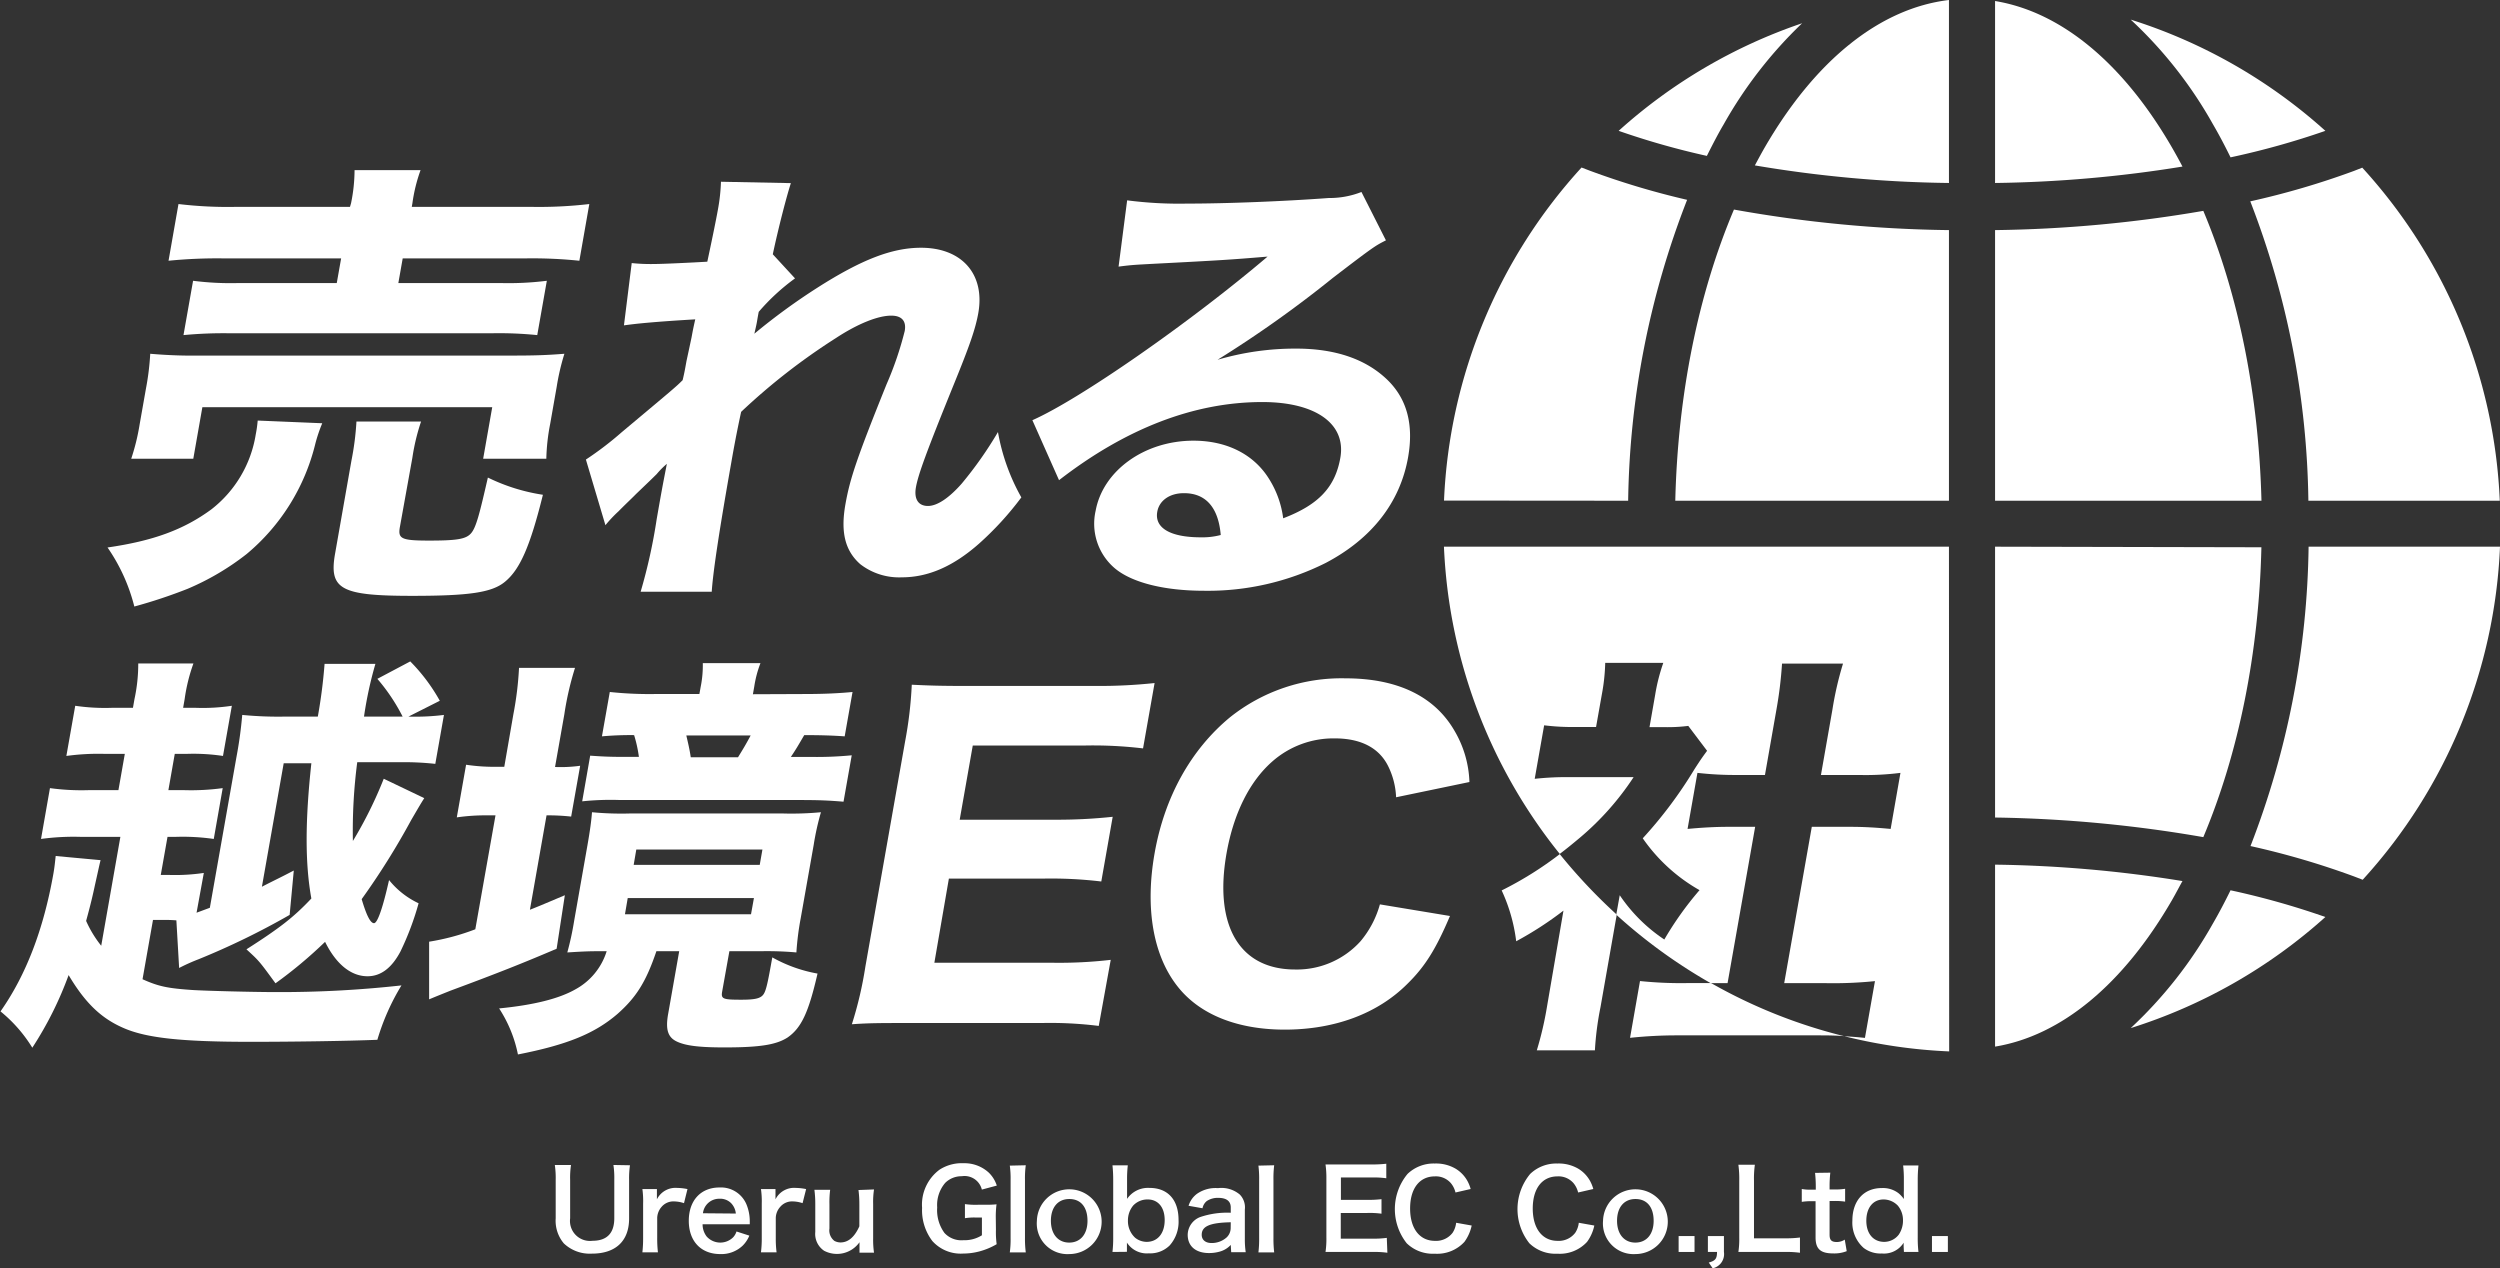 <svg xmlns="http://www.w3.org/2000/svg" viewBox="0 0 344.3 174.67">
  <rect x="0" y="0" width="344.3" height="174.67" fill="#333333" stroke="none"/>
  <defs>
    <style>
      .a {
        fill: #fff;
      }
    </style>
  </defs>
  <g>
    <path class="a" d="M428.5,602.05a174.14,174.14,0,0,0-25.81-2.26v25.06c9.1-1.5,17.64-8.54,24.38-20.2C427.56,603.8,428,602.94,428.5,602.05Z" transform="translate(-127.93 -480.71)"/>
    <path class="a" d="M435.12,603.32c-.77,1.57-1.57,3.1-2.43,4.58a59.32,59.32,0,0,1-11.32,14.4A72.75,72.75,0,0,0,448.18,607,109.35,109.35,0,0,0,435.12,603.32Z" transform="translate(-127.93 -480.71)"/>
    <path class="a" d="M363,502.18c.75-1.49,1.52-3,2.33-4.37a59.73,59.73,0,0,1,10.79-13.9,72.52,72.52,0,0,0-25.27,14.82A107.39,107.39,0,0,0,363,502.18Z" transform="translate(-127.93 -480.71)"/>
    <path class="a" d="M396.34,549.67V512.4a178.7,178.7,0,0,1-29.61-2.83c-4.92,11.62-7.73,25.46-8.08,40.1Z" transform="translate(-127.93 -480.71)"/>
    <path class="a" d="M369.61,503.49a171.32,171.32,0,0,0,26.73,2.42v-25.2c-9.47,1.13-18.4,8.25-25.39,20.34C370.49,501.85,370.05,502.67,369.61,503.49Z" transform="translate(-127.93 -480.71)"/>
    <path class="a" d="M428.5,503.65c-.46-.88-.94-1.75-1.43-2.6-6.74-11.66-15.28-18.7-24.38-20.2v25.06A174.14,174.14,0,0,0,428.5,503.65Z" transform="translate(-127.93 -480.71)"/>
    <path class="a" d="M352.16,549.67a118.24,118.24,0,0,1,8.12-41.44,109.46,109.46,0,0,1-13.37-4l-1.17-.45a72.54,72.54,0,0,0-18.94,45.87Z" transform="translate(-127.93 -480.71)"/>
    <path class="a" d="M445.87,556a118.13,118.13,0,0,1-8,41.23,110.57,110.57,0,0,1,14.28,4.19l1.17.45A72.54,72.54,0,0,0,472.23,556Z" transform="translate(-127.93 -480.71)"/>
    <path class="a" d="M452.12,504.25a110.57,110.57,0,0,1-14.28,4.19,118.17,118.17,0,0,1,8,41.23h26.36a72.54,72.54,0,0,0-18.94-45.87Z" transform="translate(-127.93 -480.71)"/>
    <path class="a" d="M421.37,483.41a58.94,58.94,0,0,1,11.32,14.4c.86,1.47,1.66,3,2.43,4.57a109.35,109.35,0,0,0,13.06-3.65A72.72,72.72,0,0,0,421.37,483.41Z" transform="translate(-127.93 -480.71)"/>
    <path class="a" d="M402.69,556V593.3A182.11,182.11,0,0,1,431.37,596c4.87-11.57,7.66-25.35,8-39.92Z" transform="translate(-127.93 -480.71)"/>
    <path class="a" d="M431.37,509.75a180.92,180.92,0,0,1-28.68,2.65v37.27h36.69C439,535.1,436.24,521.33,431.37,509.75Z" transform="translate(-127.93 -480.71)"/>
  </g>
  <g>
    <path class="a" d="M172.31,539a20.88,20.88,0,0,0-.95,2.81A28.54,28.54,0,0,1,161.91,557a35.58,35.58,0,0,1-8.14,4.8,69.8,69.8,0,0,1-7.34,2.44,25,25,0,0,0-3.69-8.13c6.24-.9,10.48-2.44,14.3-5.25a16.32,16.32,0,0,0,6.11-10.31,17.05,17.05,0,0,0,.27-1.92ZM146,543.89a29.76,29.76,0,0,0,1.16-4.73l.87-4.93a36.13,36.13,0,0,0,.59-4.8,67.6,67.6,0,0,0,7,.25h42.83c3.2,0,4.81-.06,7.21-.25a32,32,0,0,0-1.06,4.54l-.9,5.12a27.8,27.8,0,0,0-.53,4.8h-8.7l1.25-7.1H155.8l-1.25,7.1Zm30.28-35.21a22.88,22.88,0,0,0,.48-4.54h9.09a22.15,22.15,0,0,0-1.12,4.54l-.09.52h16.45a59.81,59.81,0,0,0,8-.39l-1.37,7.81a62.62,62.62,0,0,0-7.63-.32h-16.7l-.6,3.39h14a42.62,42.62,0,0,0,6.45-.31l-1.32,7.48a52.47,52.47,0,0,0-6.35-.25H159.65a58.6,58.6,0,0,0-6.45.25l1.32-7.48a40.83,40.83,0,0,0,6.35.31h13.44l.6-3.39H159a67.82,67.82,0,0,0-7.86.32l1.37-7.81a57.28,57.28,0,0,0,7.94.39h15.68ZM183,553.3c-.28,1.6.18,1.86,4,1.86s5.09-.19,5.8-1,1.19-2.75,2.32-7.68a26.07,26.07,0,0,0,7.58,2.37c-1.76,7.1-3.16,10.3-5.25,12-1.79,1.47-4.94,1.92-12.75,1.92-9.86,0-11.49-.9-10.62-5.83l2.24-12.74a38.64,38.64,0,0,0,.7-5.44h8.9a28.82,28.82,0,0,0-1.2,5Z" transform="translate(-127.93 -480.71)"/>
    <path class="a" d="M208.62,544a45.14,45.14,0,0,0,4.95-3.78C221,534,221,534,221.94,533.07c.25-1,.39-1.85.53-2.62.36-1.67.36-1.67.7-3.27.14-.76.22-1.21.51-2.49-5.37.32-8,.57-9.82.83l1.07-8.58a24.84,24.84,0,0,0,3,.13c1.28,0,5.21-.19,7.41-.32.74-3.46,1.22-5.83,1.46-7.17a25.11,25.11,0,0,0,.42-3.84l9.63.19c-.55,1.67-1.72,6.15-2.49,9.8l3.06,3.32a29.07,29.07,0,0,0-5,4.61c-.11.58-.11.58-.25,1.41-.06.32-.07.39-.35,1.6a86.46,86.46,0,0,1,8.67-6.33c6.13-3.91,10.32-5.51,14.29-5.51,5.63,0,8.83,3.65,7.88,9-.39,2.17-1.16,4.41-3.41,9.92-3.74,9.22-4.86,12.29-5.18,14.08-.28,1.6.32,2.56,1.66,2.56s3-1.21,4.64-3.07a52.93,52.93,0,0,0,5-7.11,28.18,28.18,0,0,0,3.22,9,42.78,42.78,0,0,1-5.86,6.4c-3.56,3.13-7,4.61-10.61,4.61a8.74,8.74,0,0,1-5.7-1.8c-2.11-1.85-2.74-4.41-2.06-8.25.62-3.52,1.56-6.34,5.66-16.52a46.33,46.33,0,0,0,2.51-7.36c.24-1.35-.39-2.11-1.86-2.11-1.8,0-4.55,1.08-7.59,3.07A87.19,87.19,0,0,0,230,537.43c-.68,3.13-1.1,5.5-1.39,7.17-1.56,8.83-2.47,14.72-2.66,17.6h-9.79a75.15,75.15,0,0,0,2.21-10c.7-4,.73-4.16,1.4-7.61a11.58,11.58,0,0,0-1.4,1.41c-.77.76-.77.76-2.85,2.75-.55.57-1.39,1.34-2.4,2.37a17.94,17.94,0,0,0-1.81,1.92Z" transform="translate(-127.93 -480.71)"/>
    <path class="a" d="M283.16,508.3a55.35,55.35,0,0,0,8.24.45c5.5,0,13.5-.32,19.53-.77a12,12,0,0,0,4.5-.83l3.37,6.66c-1.48.76-1.55.76-7.32,5.18a158.72,158.72,0,0,1-15.87,11.27,37.78,37.78,0,0,1,10.83-1.54c5.44,0,9.66,1.47,12.61,4.35,2.67,2.63,3.59,6.15,2.8,10.63-1.1,6.21-5,11.2-11.33,14.53a36.21,36.21,0,0,1-16.75,3.84c-5.57,0-10.1-1.15-12.43-3.2a8.05,8.05,0,0,1-2.52-7.81c1-5.5,6.69-9.66,13.48-9.66,4.54,0,8.25,1.85,10.35,5.18a13.33,13.33,0,0,1,2,5.51c4.88-1.86,7.16-4.29,7.87-8.33.83-4.67-3.38-7.68-10.74-7.68-9.41,0-18.82,3.65-28,10.76l-3.67-8.26c6.53-2.88,21.78-13.51,32.39-22.53-5.32.44-6.42.51-15.91,1-2.07.12-2.65.12-4.61.38Zm7.8,40.33c-1.92,0-3.38,1-3.65,2.56-.4,2.24,1.81,3.52,6,3.52a9.86,9.86,0,0,0,2.74-.32C295.73,550.61,294,548.63,291,548.63Z" transform="translate(-127.93 -480.71)"/>
    <path class="a" d="M186.36,590.63c-.55.86-.8,1.31-1.79,3a102,102,0,0,1-6.83,10.91c.64,2.17,1.19,3.31,1.7,3.31s1.28-2.4,2.07-5.94a11.48,11.48,0,0,0,4.07,3.2,39.26,39.26,0,0,1-2.49,6.62q-1.8,3.43-4.54,3.43c-2.28,0-4.33-1.66-5.85-4.74a61,61,0,0,1-6.83,5.71c-2.25-3.08-2.25-3.08-4-4.68,4.57-2.92,6.49-4.4,8.94-7-.87-4.8-.86-10.68,0-18.62H167l-3,17c1.94-1,2.31-1.14,4.39-2.23l-.57,6.11a103.53,103.53,0,0,1-12.55,6.11,26.07,26.07,0,0,0-2.67,1.2l-.38-6.56c-.85-.06-1.19-.06-2-.06H149l-1.44,8.17c2.22,1,3.49,1.25,6.82,1.48,1.75.12,8.58.29,11.38.29a151.42,151.42,0,0,0,17.46-.92,31.56,31.56,0,0,0-3.32,7.49c-4.08.17-11.75.28-17.41.28-9.42,0-14.24-.51-17.38-1.83s-5.39-3.42-7.73-7.36a48.9,48.9,0,0,1-5,10,19.77,19.77,0,0,0-4.38-5c3.51-5,5.92-11.25,7.29-19,.17-1,.2-1.43.31-2.4l6.18.57c-.21.86-.23,1-.76,3.37-.32,1.49-.58,2.63-1.23,5a15.67,15.67,0,0,0,2.08,3.42l2.64-15H139a33.34,33.34,0,0,0-5.42.29l1.23-7a31.9,31.9,0,0,0,5.32.28h4.11l.88-5h-2.86a32.32,32.32,0,0,0-5.19.29l1.22-6.91a28.2,28.2,0,0,0,5.09.28h2.86l.21-1.2a23,23,0,0,0,.52-4.91h7.6a24.07,24.07,0,0,0-1.21,4.91l-.21,1.2h1.71a26.74,26.74,0,0,0,5-.28l-1.22,6.91a27.36,27.36,0,0,0-4.92-.29H152l-.88,5h2.17a32.29,32.29,0,0,0,5.31-.28l-1.23,7a30.24,30.24,0,0,0-5.2-.29H151l-.93,5.25h1.26a26.94,26.94,0,0,0,4.67-.28l-1,5.48,1.83-.68,3.67-20.79a57.28,57.28,0,0,0,.79-5.77,51.32,51.32,0,0,0,5.9.23h4.51a71.64,71.64,0,0,0,.93-7.26h7a53.3,53.3,0,0,0-1.57,7.26h5.32a25.94,25.94,0,0,0-3.48-5.2l4.53-2.4a24.82,24.82,0,0,1,4.07,5.42l-4.32,2.18a32,32,0,0,0,4.89-.23l-1.19,6.74a39.41,39.41,0,0,0-4.75-.23h-6a73.05,73.05,0,0,0-.6,10.85,56.94,56.94,0,0,0,4.25-8.57Z" transform="translate(-127.93 -480.71)"/>
    <path class="a" d="M198.63,579.09a45.89,45.89,0,0,0,.78-6.4h7.71a41.87,41.87,0,0,0-1.47,6.4l-1.28,7.25a19.43,19.43,0,0,0,3.46-.17l-1.24,7a29.12,29.12,0,0,0-3.39-.17l-2.29,13c1.29-.51,1.29-.51,4.81-2l-1.13,7.37c-4.69,2-8.13,3.37-14.61,5.77-1,.4-2.15.86-2.95,1.2l0-7.94a31.63,31.63,0,0,0,6.36-1.71L196.17,593h-1a28,28,0,0,0-4.33.28l1.28-7.25a26,26,0,0,0,4.35.28h.91ZM211,611.71c-1.71,0-2.23,0-4.94.17a40.6,40.6,0,0,0,.94-4.34l1.83-10.4c.36-2.06.53-3.31.63-4.57a42.8,42.8,0,0,0,5.34.17h20.85a43.24,43.24,0,0,0,5.34-.17,36.49,36.49,0,0,0-1,4.51l-1.79,10.11a38.09,38.09,0,0,0-.59,4.69,45.51,45.51,0,0,0-4.83-.17h-4.4l-1,5.59c-.17,1,.15,1.09,2.66,1.09,1.83,0,2.6-.17,3-.69s.63-1.65,1.25-5.14a19.72,19.72,0,0,0,6.23,2.23c-1.23,5.37-2.23,7.48-4.12,8.8-1.55,1-3.78,1.37-8.7,1.37-3.48,0-5.32-.23-6.54-.8s-1.6-1.6-1.22-3.77l1.53-8.68h-3.14c-1.43,4.22-2.77,6.34-5.34,8.62-3.17,2.74-7,4.28-13.73,5.6a18.16,18.16,0,0,0-2.59-6.34c4.7-.46,8.22-1.32,10.51-2.63a9,9,0,0,0,4.3-5.25Zm27.89-35.42c2.57,0,4.71-.11,6.45-.28l-1.08,6.11c-1.69-.12-3.28-.17-5.57-.17-.9,1.54-1.06,1.83-1.84,3h2.51a50.8,50.8,0,0,0,5.87-.22l-1.13,6.39c-2.08-.17-3.27-.23-6.13-.23H213.33a37,37,0,0,0-5.22.18l1.1-6.29c1.7.12,2.66.17,4.94.17h1.77a18.37,18.37,0,0,0-.66-3,43.79,43.79,0,0,0-4.43.17l1.08-6.11a51.71,51.71,0,0,0,6.29.28h6.05l.18-1a14.92,14.92,0,0,0,.29-3.25h7.94a15.29,15.29,0,0,0-.85,3.2l-.19,1.08ZM214,606.62h17.36l.4-2.23H214.38Zm1.2-6.8h17.36l.37-2.11H215.56ZM229.57,585c.73-1.19,1.05-1.71,1.74-3h-8.86c.23,1,.46,1.94.61,3Z" transform="translate(-127.93 -480.71)"/>
    <path class="a" d="M279.25,622a54,54,0,0,0-7.86-.4H253.11c-3.88,0-5.49,0-7.86.17a52.44,52.44,0,0,0,1.86-7.94l5.47-31a55.67,55.67,0,0,0,.92-7.82c2.32.11,3.8.17,7.74.17h17.7a72.45,72.45,0,0,0,8-.4l-1.59,9a57.88,57.88,0,0,0-7.87-.4H261.9l-1.8,10.22h13a71.89,71.89,0,0,0,8.07-.4l-1.57,8.91a57.8,57.8,0,0,0-7.93-.4H258.61l-2,11.59H272.9a61.88,61.88,0,0,0,8-.4Z" transform="translate(-127.93 -480.71)"/>
    <path class="a" d="M320.2,590.51a10.62,10.62,0,0,0-1.12-4.34c-1.27-2.51-3.79-3.77-7.33-3.77a12.75,12.75,0,0,0-8.62,3.2c-3.11,2.74-5.31,7.14-6.28,12.63-1.76,10,1.8,16,9.45,16a11.8,11.8,0,0,0,9-3.89,13.48,13.48,0,0,0,2.67-5.08l9.65,1.6c-1.94,4.57-3.45,7-5.94,9.42-4.09,4.06-10,6.23-16.81,6.23-6.51,0-11.68-2.06-14.72-5.89-3.42-4.28-4.54-10.85-3.21-18.39,1.37-7.77,5-14.28,10.38-18.73a24.6,24.6,0,0,1,15.91-5.37c7.14,0,12.25,2.46,15,7.2a14.84,14.84,0,0,1,2.07,7.08Z" transform="translate(-127.93 -480.71)"/>
    <path class="a" d="M396.34,556H326.79a72.34,72.34,0,0,0,15.95,42.31c.89-.67,1.77-1.39,2.7-2.17a38.42,38.42,0,0,0,7.47-8.4h-8.62a40,40,0,0,0-5,.23l1.3-7.37a31.49,31.49,0,0,0,4.41.23h2.74l.8-4.51A26.74,26.74,0,0,0,349,572H357a25.64,25.64,0,0,0-1.12,4.4l-.78,4.45h2a22.55,22.55,0,0,0,3.34-.17l2.59,3.43c-.74,1-1.06,1.48-1.76,2.57a59.48,59.48,0,0,1-7.1,9.48,23.7,23.7,0,0,0,7.82,7.14,45,45,0,0,0-4.85,6.8A22.34,22.34,0,0,1,351,604l-.48,2.68a73.08,73.08,0,0,0,13,9.43h2.33l3.8-21.53h-3.66c-1.88,0-3.73.11-5.65.29l1.36-7.72a46.36,46.36,0,0,0,5.55.29H371l1.58-9a55.65,55.65,0,0,0,.77-6.34h8.4a46.13,46.13,0,0,0-1.46,6.34l-1.58,9h5.25a38.11,38.11,0,0,0,5.7-.29l-1.35,7.72c-1.92-.18-3.61-.29-5.61-.29h-5.25l-3.8,21.53h5.71a56.87,56.87,0,0,0,6.79-.28l-1.38,7.82c-.9-.1-1.87-.17-2.84-.23a72.25,72.25,0,0,0,14.44,2.09Z" transform="translate(-127.93 -480.71)"/>
    <path class="a" d="M360.37,616.1a55.21,55.21,0,0,1-6.58-.28l-1.37,7.82a61.74,61.74,0,0,1,6.57-.34h19.13c1.2,0,2.5,0,3.78.11a71.9,71.9,0,0,1-18.32-7.31Z" transform="translate(-127.93 -480.71)"/>
    <path class="a" d="M342.74,598.34a48.56,48.56,0,0,1-8,5,23.25,23.25,0,0,1,2,7,47.69,47.69,0,0,0,6.51-4.22L341,619.24a47,47,0,0,1-1.42,6.12h8a41.67,41.67,0,0,1,.77-5.94l2.24-12.75A75,75,0,0,1,342.74,598.34Z" transform="translate(-127.93 -480.71)"/>
  </g>
  <g>
    <path class="a" d="M214.69,641.19a12.2,12.2,0,0,0-.12,2v5.33c0,3.1-1.85,4.84-5.12,4.84a5.18,5.18,0,0,1-3.87-1.41,4.84,4.84,0,0,1-1.12-3.45v-5.29a12.39,12.39,0,0,0-.12-2.06h2.23a11.79,11.79,0,0,0-.12,2.06v5.29a2.75,2.75,0,0,0,3.08,3.09c2,0,3-1.06,3-3.1v-5.28a12.31,12.31,0,0,0-.12-2.06Z" transform="translate(-127.93 -480.71)"/>
    <path class="a" d="M222.13,646.41a4.51,4.51,0,0,0-1.34-.24,2.13,2.13,0,0,0-1.74.74,2.43,2.43,0,0,0-.61,1.5v2.77a16.81,16.81,0,0,0,.1,2H216.4a17.54,17.54,0,0,0,.1-2v-4.71a12,12,0,0,0-.1-2h2v1.41a2.87,2.87,0,0,1,2.82-1.57,7.58,7.58,0,0,1,1.39.16Z" transform="translate(-127.93 -480.71)"/>
    <path class="a" d="M224.69,649.32a2.76,2.76,0,0,0,.56,1.68,2.52,2.52,0,0,0,3.67.09,2.13,2.13,0,0,0,.44-.78l1.77.57a4.16,4.16,0,0,1-.92,1.38,4.24,4.24,0,0,1-3.09,1.16c-2.65,0-4.33-1.77-4.33-4.58s1.66-4.59,4.23-4.59a3.81,3.81,0,0,1,3.73,2.37,6.16,6.16,0,0,1,.44,2.28s0,.08,0,.42Zm4.58-1.48a2.4,2.4,0,0,0-.66-1.44,2.14,2.14,0,0,0-1.62-.6,2.25,2.25,0,0,0-2.25,2Z" transform="translate(-127.93 -480.71)"/>
    <path class="a" d="M238.46,646.41a4.45,4.45,0,0,0-1.33-.24,2.13,2.13,0,0,0-1.74.74,2.38,2.38,0,0,0-.62,1.5v2.77a14.77,14.77,0,0,0,.11,2h-2.15a15.39,15.39,0,0,0,.11-2v-4.71a11.85,11.85,0,0,0-.11-2h2v1.41a2.87,2.87,0,0,1,2.82-1.57,7.75,7.75,0,0,1,1.4.16Z" transform="translate(-127.93 -480.71)"/>
    <path class="a" d="M248.3,644.52a11.38,11.38,0,0,0-.12,2v4.71a12.25,12.25,0,0,0,.12,2h-2v-.79c0-.23,0-.27,0-.65a3.8,3.8,0,0,1-4.88,1.17,2.79,2.79,0,0,1-1.21-2.59v-3.8a14.7,14.7,0,0,0-.12-2h2.17a13.53,13.53,0,0,0-.1,2v3.33a1.82,1.82,0,0,0,.69,1.71,1.84,1.84,0,0,0,.82.21c1.08,0,1.94-.73,2.61-2.22v-3a15,15,0,0,0-.12-2Z" transform="translate(-127.93 -480.71)"/>
    <path class="a" d="M265.09,650.06a12.5,12.5,0,0,0,.1,2,9.5,9.5,0,0,1-2.4,1,8.84,8.84,0,0,1-2.2.29,5.24,5.24,0,0,1-4.26-1.73,7,7,0,0,1-1.41-4.56,6,6,0,0,1,2.4-5.26,5.65,5.65,0,0,1,3.33-.89,4.93,4.93,0,0,1,3.45,1.29,4.35,4.35,0,0,1,1.11,1.79l-2.06.55a2.45,2.45,0,0,0-2.76-1.84,3.19,3.19,0,0,0-2.28.91A4.7,4.7,0,0,0,257,647a5.31,5.31,0,0,0,1,3.51,3.16,3.16,0,0,0,2.61,1,4.47,4.47,0,0,0,2.55-.68v-2.44h-.81a7.83,7.83,0,0,0-1.53.09v-1.94a10.63,10.63,0,0,0,1.8.09h.78c.69,0,1.13,0,1.77-.06a13.47,13.47,0,0,0-.1,1.86Z" transform="translate(-127.93 -480.71)"/>
    <path class="a" d="M269.2,641.19a13.2,13.2,0,0,0-.11,2v8a14.47,14.47,0,0,0,.11,2H267a13.61,13.61,0,0,0,.11-2v-8a12.73,12.73,0,0,0-.11-1.95Z" transform="translate(-127.93 -480.71)"/>
    <path class="a" d="M270.73,648.84a4.46,4.46,0,1,1,4.48,4.58A4.22,4.22,0,0,1,270.73,648.84Zm1.93,0c0,1.85,1,3,2.52,3s2.52-1.13,2.52-3-.91-3-2.5-3S272.66,647,272.66,648.84Z" transform="translate(-127.93 -480.71)"/>
    <path class="a" d="M281.14,653.13a16.78,16.78,0,0,0,.1-2V643.2a18.79,18.79,0,0,0-.1-2h2.11a16.41,16.41,0,0,0-.1,2v1.5c0,.24,0,.61,0,1.12a3.49,3.49,0,0,1,3.09-1.51c2.52,0,4,1.63,4,4.42a4.9,4.9,0,0,1-1.23,3.51,3.83,3.83,0,0,1-2.88,1.08,3.25,3.25,0,0,1-3-1.48c0,.19,0,.36,0,.54v.73ZM286,645.9a2.69,2.69,0,0,0-2,.83,3.2,3.2,0,0,0-.73,2.08,3.12,3.12,0,0,0,1,2.37,2.57,2.57,0,0,0,1.57.56c1.52,0,2.49-1.17,2.49-3S287.36,645.9,286,645.9Z" transform="translate(-127.93 -480.71)"/>
    <path class="a" d="M297.43,652.16a3.22,3.22,0,0,1-1.59.94,5.37,5.37,0,0,1-1.4.18c-1.83,0-2.94-.94-2.94-2.52a2.66,2.66,0,0,1,1.7-2.43,11.52,11.52,0,0,1,4.23-.6V647c0-.87-.59-1.32-1.73-1.32a2.72,2.72,0,0,0-1.56.43,1.66,1.66,0,0,0-.6,1l-1.92-.34a3.2,3.2,0,0,1,1.19-1.67,4.47,4.47,0,0,1,2.86-.76,3.92,3.92,0,0,1,3,.88,2.52,2.52,0,0,1,.7,2.07v4a12,12,0,0,0,.12,1.87h-2Zm0-3.12c-2.87.06-4,.55-4,1.72,0,.71.52,1.14,1.36,1.14a3.07,3.07,0,0,0,2.09-.79,1.8,1.8,0,0,0,.54-1.32Z" transform="translate(-127.93 -480.71)"/>
    <path class="a" d="M303.41,641.19a15,15,0,0,0-.1,2v8a16.46,16.46,0,0,0,.1,2h-2.17a15.46,15.46,0,0,0,.1-2v-8a14.43,14.43,0,0,0-.1-1.95Z" transform="translate(-127.93 -480.71)"/>
    <path class="a" d="M319,653.24a12.11,12.11,0,0,0-1.93-.11h-4.68c-.9,0-1.31,0-1.91,0a12.17,12.17,0,0,0,.12-2v-8.12a13.16,13.16,0,0,0-.12-1.93c.6,0,1,0,1.91,0h4.53a17.06,17.06,0,0,0,1.93-.1v2a12.61,12.61,0,0,0-1.93-.11h-4.32v3.09h3.64a16.69,16.69,0,0,0,1.95-.1v2a11.8,11.8,0,0,0-1.95-.1h-3.66v3.54H317a13.44,13.44,0,0,0,1.92-.11Z" transform="translate(-127.93 -480.71)"/>
    <path class="a" d="M330.61,649.49a5.84,5.84,0,0,1-1,2.25,5.09,5.09,0,0,1-4.09,1.63,5.15,5.15,0,0,1-3.86-1.44,7.59,7.59,0,0,1,.12-9.55,5.19,5.19,0,0,1,3.75-1.43,5.33,5.33,0,0,1,2.88.72,4.54,4.54,0,0,1,1.59,1.64,5.14,5.14,0,0,1,.47,1.15l-2.09.48a3.16,3.16,0,0,0-.64-1.29,2.73,2.73,0,0,0-2.19-.93c-2.13,0-3.42,1.67-3.42,4.43s1.32,4.45,3.42,4.45a2.85,2.85,0,0,0,2.43-1.11,3.1,3.1,0,0,0,.49-1.38Z" transform="translate(-127.93 -480.71)"/>
    <path class="a" d="M347.5,649.49a5.84,5.84,0,0,1-1,2.25,5.09,5.09,0,0,1-4.09,1.63,5.15,5.15,0,0,1-3.86-1.44,7.59,7.59,0,0,1,.12-9.55,5.19,5.19,0,0,1,3.75-1.43,5.33,5.33,0,0,1,2.88.72,4.54,4.54,0,0,1,1.59,1.64,5.14,5.14,0,0,1,.47,1.15l-2.09.48a3.16,3.16,0,0,0-.64-1.29,2.73,2.73,0,0,0-2.19-.93c-2.13,0-3.42,1.67-3.42,4.43s1.32,4.45,3.42,4.45a2.85,2.85,0,0,0,2.43-1.11,3.1,3.1,0,0,0,.49-1.38Z" transform="translate(-127.93 -480.71)"/>
    <path class="a" d="M348.7,648.84a4.46,4.46,0,1,1,4.48,4.58A4.22,4.22,0,0,1,348.7,648.84Zm1.93,0c0,1.85,1,3,2.52,3s2.52-1.13,2.52-3-.91-3-2.5-3S350.63,647,350.63,648.84Z" transform="translate(-127.93 -480.71)"/>
    <path class="a" d="M359.11,653.13v-2.19h2.19v2.19Z" transform="translate(-127.93 -480.71)"/>
    <path class="a" d="M365.35,653.13a2,2,0,0,1-1.55,2.25l-.54-.79c.92-.26,1.13-.53,1.14-1.46h-1.26v-2.19h2.21Z" transform="translate(-127.93 -480.71)"/>
    <path class="a" d="M375.82,653.24a13.76,13.76,0,0,0-2.13-.11h-4.44c-.84,0-1.37,0-1.91,0a11.94,11.94,0,0,0,.12-2v-7.79a14.71,14.71,0,0,0-.12-2.22h2.27a13.75,13.75,0,0,0-.12,2.21v7.92h4.2a14.9,14.9,0,0,0,2.13-.11Z" transform="translate(-127.93 -480.71)"/>
    <path class="a" d="M380,642.21a16.78,16.78,0,0,0-.1,1.85v.46h.63a8.13,8.13,0,0,0,1.51-.09v1.77a8.74,8.74,0,0,0-1.47-.09h-.67v4.65c0,.74.27,1,1,1a2,2,0,0,0,1.09-.33l.27,1.59a4.65,4.65,0,0,1-1.87.31c-1.73,0-2.42-.61-2.42-2.19v-5h-.57a8,8,0,0,0-1.33.09v-1.77a6.49,6.49,0,0,0,1.35.09H378v-.46a17.36,17.36,0,0,0-.1-1.85Z" transform="translate(-127.93 -480.71)"/>
    <path class="a" d="M390.1,652.4c0-.18,0-.35,0-.54a3.2,3.2,0,0,1-3,1.48,3.83,3.83,0,0,1-2.5-.76,4.64,4.64,0,0,1-1.56-3.77c0-2.74,1.57-4.48,4.05-4.48a3.54,3.54,0,0,1,2.28.69,3.9,3.9,0,0,1,.76.82c0-.18,0-.18,0-.48a5.37,5.37,0,0,1,0-.64v-1.5a16.41,16.41,0,0,0-.1-2h2.11a18.79,18.79,0,0,0-.1,2v7.91a16.78,16.78,0,0,0,.1,2h-2Zm-2.67-.66a2.53,2.53,0,0,0,2-1,3.44,3.44,0,0,0,.58-2,3.09,3.09,0,0,0-.72-2,2.74,2.74,0,0,0-1.95-.84c-1.45,0-2.38,1.14-2.38,2.93S385.93,651.74,387.43,651.74Z" transform="translate(-127.93 -480.71)"/>
    <path class="a" d="M394,653.13v-2.19h2.19v2.19Z" transform="translate(-127.93 -480.71)"/>
  </g>
</svg>
